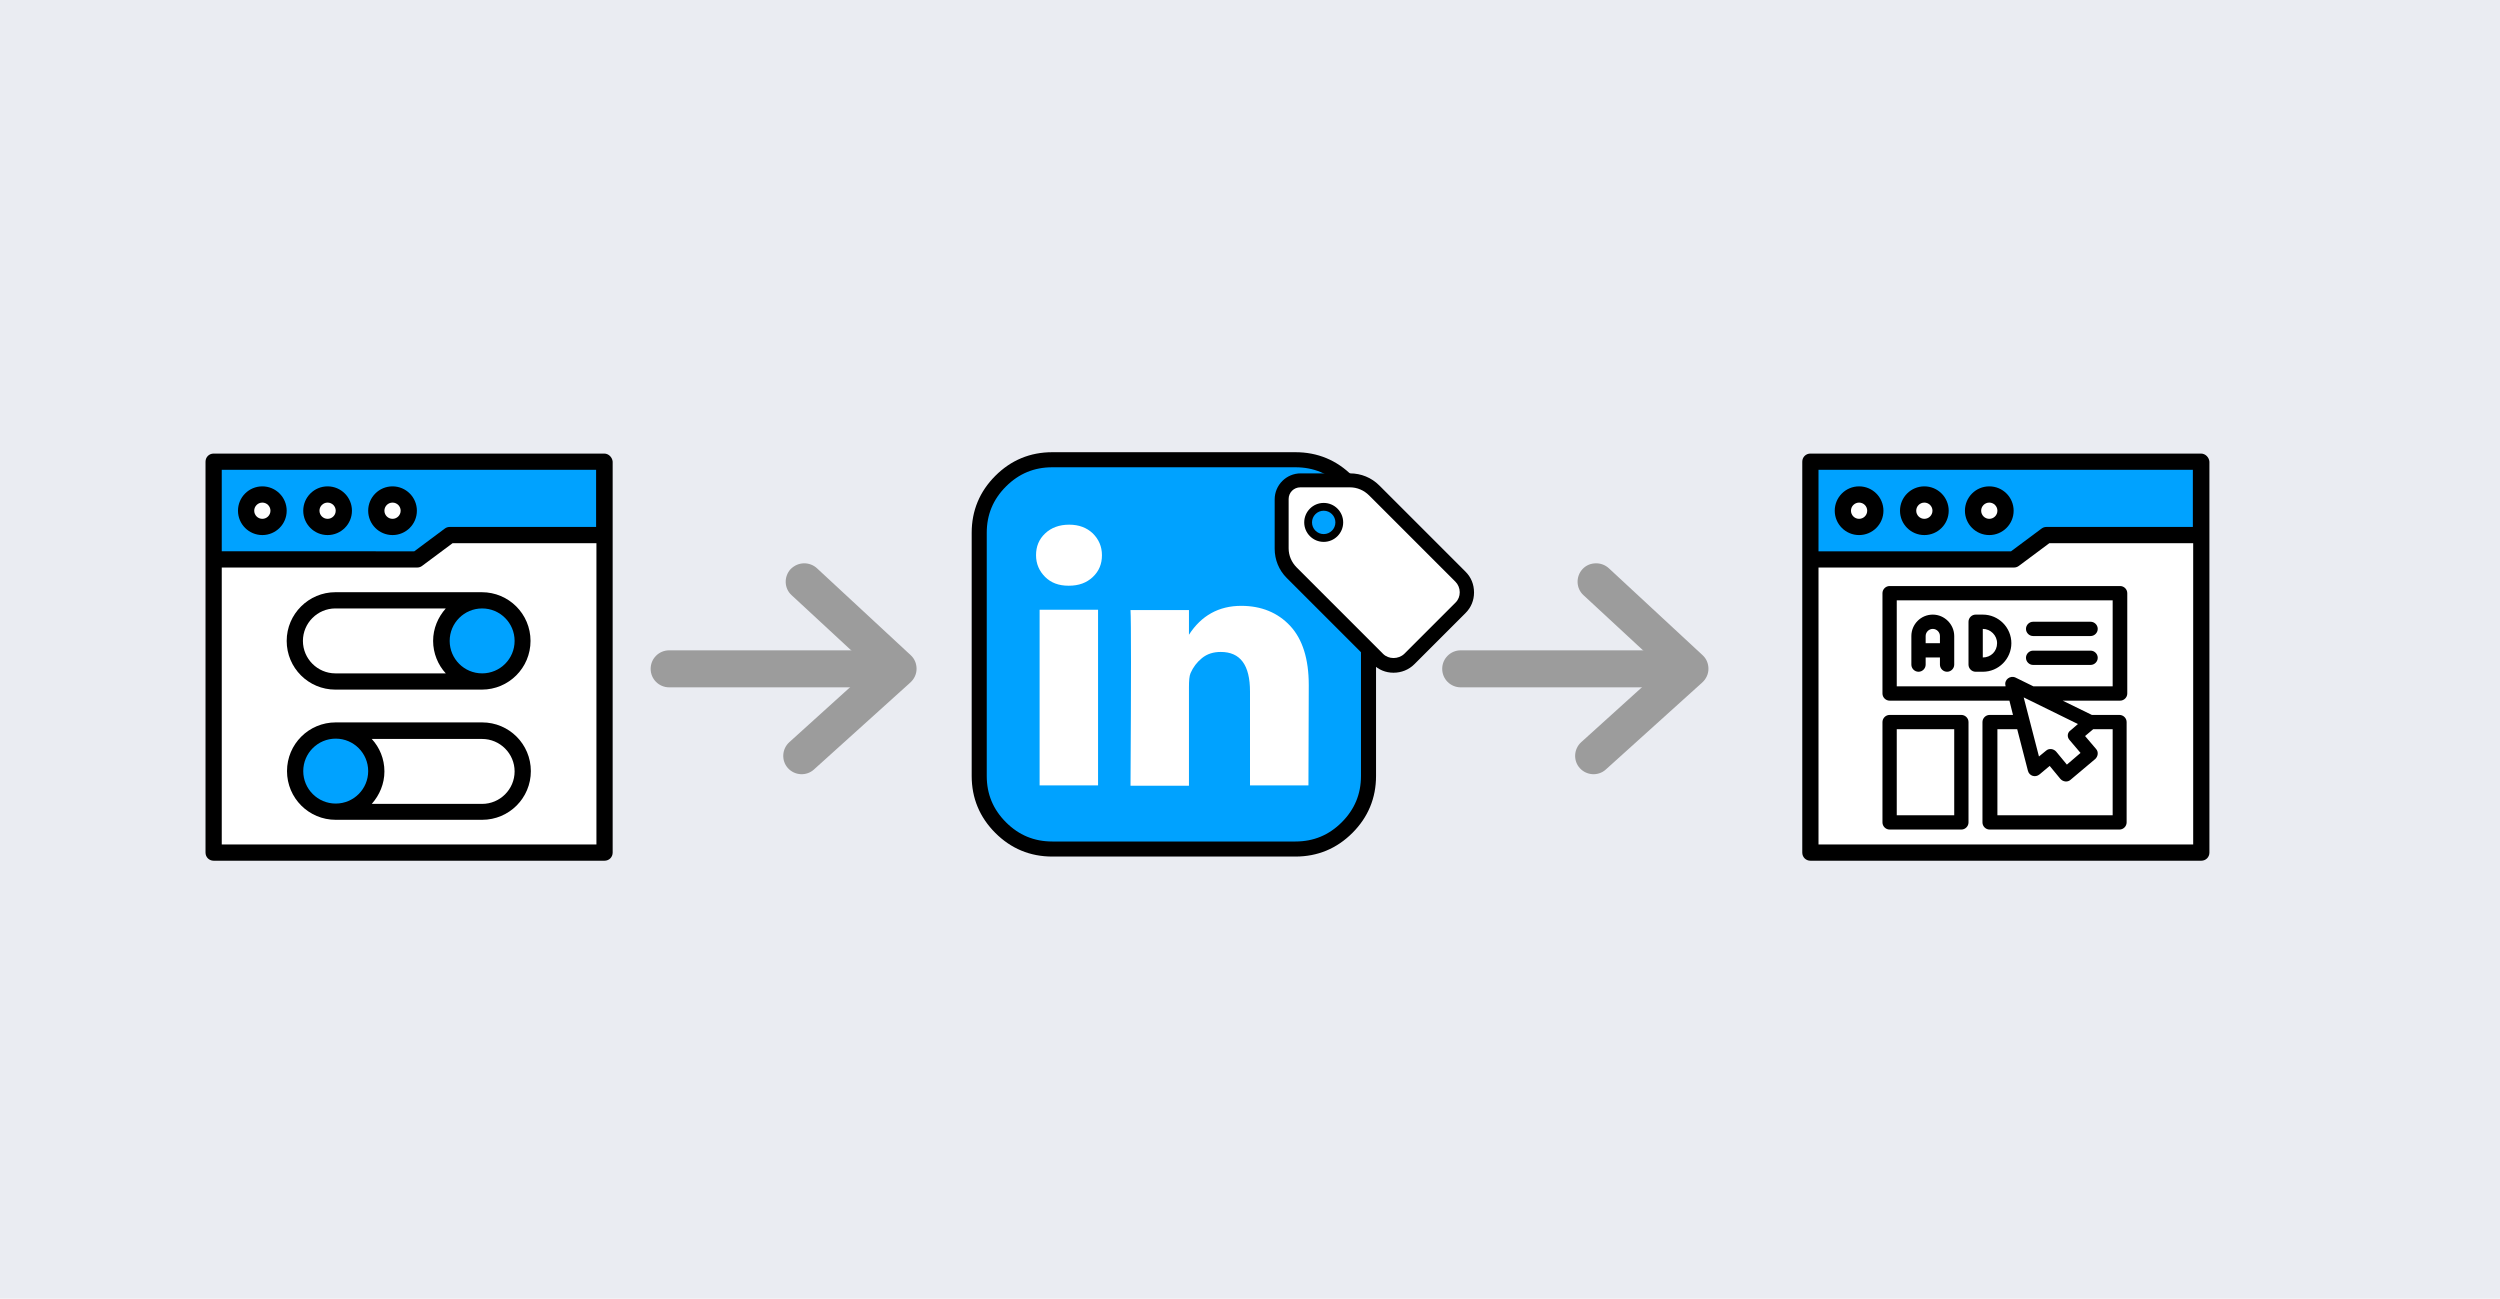 <?xml version="1.0" encoding="utf-8"?>
<!-- Generator: Adobe Illustrator 27.9.6, SVG Export Plug-In . SVG Version: 9.03 Build 54986)  -->
<!DOCTYPE svg PUBLIC "-//W3C//DTD SVG 1.1//EN" "http://www.w3.org/Graphics/SVG/1.1/DTD/svg11.dtd">
<svg version="1.1" id="Layer_1" xmlns:x="http://ns.adobe.com/Extensibility/1.0/" xmlns:i="http://ns.adobe.com/AdobeIllustrator/10.0/" xmlns:graph="http://ns.adobe.com/Graphs/1.0/"
	 xmlns="http://www.w3.org/2000/svg" xmlns:xlink="http://www.w3.org/1999/xlink" x="0px" y="0px" width="770px" height="400px"
	 viewBox="0 0 770 400" style="enable-background:new 0 0 770 400;" xml:space="preserve">
<style type="text/css">
	.st0{fill:#EAECF2;}
	.st1{fill:#00A2FF;stroke:#000000;stroke-width:4.64;stroke-miterlimit:10;}
	.st2{fill:#FFFFFF;}
	.st3{fill:#00A2FF;}
	.st4{fill:#9C9C9C;}
</style>
<rect class="st0" width="770" height="400"/>
<path class="st1" d="M414.9,148.2c-4.4-4.4-9.7-6.6-15.9-6.6h-74.9c-6.2,0-11.5,2.2-15.9,6.6c-4.4,4.4-6.6,9.7-6.6,15.9v74.9
	c0,6.2,2.2,11.5,6.6,15.9c4.4,4.4,9.7,6.6,15.9,6.6h74.9c6.2,0,11.5-2.2,15.9-6.6c4.4-4.4,6.6-9.7,6.6-15.9v-74.9
	C421.5,157.9,419.3,152.6,414.9,148.2z"/>
<polygon class="st2" points="338.2,241.9 320.2,241.9 320.2,187.8 338.2,187.8 338.2,241.9 "/>
<path class="st2" d="M336.6,177.7c-1.9,1.8-4.3,2.7-7.4,2.7h-0.1c-3,0-5.4-0.9-7.2-2.7c-1.8-1.8-2.8-4-2.8-6.7
	c0-2.7,0.9-4.9,2.8-6.7c1.9-1.8,4.4-2.7,7.4-2.7c3,0,5.4,0.9,7.3,2.7c1.8,1.8,2.8,4,2.8,6.7C339.4,173.7,338.5,175.9,336.6,177.7z"
	/>
<path class="st2" d="M403,241.9h-18V213c0-8.2-3-12.2-9-12.2c-2.3,0-4.2,0.6-5.8,1.9c-1.6,1.3-2.7,2.8-3.5,4.6
	c-0.4,0.9-0.5,2.4-0.5,4.4v30.3h-18c0.2-32.7,0.2-50.7,0-54.1h18v7.6c3.8-5.9,9.2-8.9,16.1-8.9c6.2,0,11.3,2.1,15.1,6.2
	c3.8,4.1,5.7,10.2,5.7,18.2L403,241.9L403,241.9L403,241.9z"/>
<path d="M429.2,207.2c-2.4,0-4.6-0.9-6.3-2.6l-26.6-26.6c-2.4-2.4-3.7-5.6-3.7-9v-15.2c0-4.4,3.6-8,8-8h15.2c3.4,0,6.6,1.3,9,3.7
	l26.6,26.6c1.7,1.7,2.6,3.9,2.6,6.4c0,2.4-0.9,4.6-2.6,6.3l-15.8,15.8C433.9,206.3,431.6,207.2,429.2,207.2z"/>
<path d="M424.3,203.2l-26.6-26.6c-2-2-3.2-4.7-3.2-7.6v-15.2c0-3.3,2.7-6,6-6h15.2c2.9,0,5.6,1.1,7.6,3.2l26.6,26.6
	c1.3,1.3,2,3.1,2,4.9c0,1.9-0.7,3.6-2,4.9l-15.8,15.8c-1.3,1.3-3.1,2-4.9,2C427.4,205.2,425.6,204.5,424.3,203.2z"/>
<path class="st2" d="M400.5,150.1c-2,0-3.6,1.6-3.6,3.6v15.2c0,2.2,0.9,4.3,2.5,5.9l26.6,26.6c1.7,1.7,4.7,1.7,6.5,0l15.8-15.8
	c0.9-0.9,1.3-2,1.3-3.2c0-1.2-0.5-2.4-1.3-3.2l-26.6-26.6c-1.6-1.6-3.7-2.5-5.9-2.5L400.5,150.1z"/>
<circle cx="407.7" cy="160.9" r="6"/>
<circle class="st3" cx="407.7" cy="160.9" r="3.6"/>
<g>
	<path d="M186.1,139.7H65.8c-1.4,0-2.5,1.1-2.5,2.5v120.4c0,1.4,1.1,2.5,2.5,2.5h120.4c1.4,0,2.5-1.1,2.5-2.5V142.2
		C188.6,140.9,187.5,139.7,186.1,139.7z"/>
	<path class="st2" d="M183.6,260.1H68.3v-85.3h60.2c0.6,0,1.1-0.2,1.5-0.5l9.4-7h44.3V260.1z"/>
	<path class="st3" d="M183.6,162.3h-45.1c-0.6,0-1.1,0.2-1.5,0.5l-9.4,7H68.3v-25.1h115.3V162.3z"/>
	<circle cx="80.8" cy="157.3" r="7.5"/>
	<circle class="st2" cx="80.8" cy="157.3" r="2.5"/>
	<circle cx="100.9" cy="157.3" r="7.5"/>
	<circle class="st2" cx="100.9" cy="157.3" r="2.5"/>
	<circle cx="120.9" cy="157.3" r="7.5"/>
	<circle class="st2" cx="120.9" cy="157.3" r="2.5"/>
	<path d="M88.3,197.4c0,8.3,6.7,15,15,15h45.1c8.3,0,15-6.7,15-15s-6.7-15-15-15h-45.1C95.1,182.4,88.3,189.1,88.3,197.4z"/>
	<circle class="st3" cx="148.5" cy="197.4" r="10"/>
	<path class="st2" d="M137.3,207.4h-34c-5.5,0-10-4.5-10-10s4.5-10,10-10h34c-2.4,2.7-3.9,6.2-3.9,10S134.9,204.8,137.3,207.4z"/>
	<path d="M148.5,222.5h-45.1c-8.3,0-15,6.7-15,15s6.7,15,15,15h45.1c8.3,0,15-6.7,15-15S156.8,222.5,148.5,222.5z"/>
	<circle class="st3" cx="103.4" cy="237.5" r="10"/>
	<path class="st2" d="M148.5,247.6h-34c2.4-2.7,3.9-6.2,3.9-10c0-3.9-1.5-7.4-3.9-10h34c5.5,0,10,4.5,10,10S154,247.6,148.5,247.6z"
		/>
</g>
<path d="M677.9,139.7H557.6c-1.4,0-2.5,1.1-2.5,2.5v120.4c0,1.4,1.1,2.5,2.5,2.5h120.4c1.4,0,2.5-1.1,2.5-2.5V142.2
	C680.4,140.9,679.3,139.7,677.9,139.7z"/>
<path class="st2" d="M675.4,260.1H560.1v-85.3h60.2c0.6,0,1.1-0.2,1.5-0.5l9.4-7h44.3V260.1z"/>
<path class="st3" d="M675.4,162.3h-45.1c-0.6,0-1.1,0.2-1.5,0.5l-9.4,7h-59.3v-25.1h115.3V162.3z"/>
<circle cx="572.6" cy="157.3" r="7.5"/>
<circle class="st2" cx="572.6" cy="157.3" r="2.5"/>
<circle cx="592.7" cy="157.3" r="7.5"/>
<circle class="st2" cx="592.7" cy="157.3" r="2.5"/>
<circle cx="612.7" cy="157.3" r="7.5"/>
<circle class="st2" cx="612.7" cy="157.3" r="2.5"/>
<g>
	<g>
		<path class="st4" d="M206.1,200.3h67.6c3.1,0,5.7,2.5,5.7,5.7c0,3.1-2.5,5.7-5.7,5.7h-67.6c-3.1,0-5.7-2.5-5.7-5.7
			C200.4,202.8,203,200.3,206.1,200.3z"/>
	</g>
	<g>
		<path class="st4" d="M247.7,173.5c1.4,0,2.8,0.5,3.9,1.5l28.9,26.8c1.2,1.1,1.8,2.6,1.8,4.2c0,1.6-0.7,3.1-1.9,4.2L250.7,237
			c-2.3,2.1-5.9,1.9-8-0.4s-1.9-5.9,0.4-8l25.1-22.7l-24.4-22.6c-2.3-2.1-2.4-5.7-0.3-8C244.7,174.1,246.2,173.5,247.7,173.5z"/>
	</g>
</g>
<g>
	<g>
		<path class="st4" d="M449.9,200.3h67.6c3.1,0,5.7,2.5,5.7,5.7c0,3.1-2.5,5.7-5.7,5.7h-67.6c-3.1,0-5.7-2.5-5.7-5.7
			C444.2,202.8,446.8,200.3,449.9,200.3z"/>
	</g>
	<g>
		<path class="st4" d="M491.6,173.5c1.4,0,2.8,0.5,3.9,1.5l28.9,26.8c1.2,1.1,1.8,2.6,1.8,4.2c0,1.6-0.7,3.1-1.9,4.2L494.6,237
			c-2.3,2.1-5.9,1.9-8-0.4s-1.9-5.9,0.4-8l25.1-22.7l-24.4-22.6c-2.3-2.1-2.4-5.7-0.3-8C488.5,174.1,490,173.5,491.6,173.5z"/>
	</g>
</g>
<path d="M595.3,189.3c-3.7,0-6.6,3-6.6,6.6v8.8c0,1.2,1,2.2,2.2,2.2s2.2-1,2.2-2.2v-2.2h4.4v2.2c0,1.2,1,2.2,2.2,2.2s2.2-1,2.2-2.2
	v-8.8C601.9,192.3,598.9,189.3,595.3,189.3z M593.1,198.1v-2.2c0-1.2,1-2.2,2.2-2.2s2.2,1,2.2,2.2v2.2H593.1z"/>
<path d="M610.7,189.3h-2.2c-1.2,0-2.2,1-2.2,2.2v13.2c0,1.2,1,2.2,2.2,2.2h2.2c4.9,0,8.8-4,8.8-8.8S615.6,189.3,610.7,189.3z
	 M610.7,202.5v-8.8c2.4,0,4.4,2,4.4,4.4C615.1,200.6,613.2,202.5,610.7,202.5z"/>
<path d="M653,215.8c1.2,0,2.2-1,2.2-2.2v-30.9c0-1.2-1-2.2-2.2-2.2h-71c-1.2,0-2.2,1-2.2,2.2v30.9c0,1.2,1,2.2,2.2,2.2h36.9l1.1,4.4
	h-7.2c-1.2,0-2.2,1-2.2,2.2v30.9c0,1.2,1,2.2,2.2,2.2h40c1.2,0,2.2-1,2.2-2.2v-30.9c0-1.2-1-2.2-2.2-2.2h-8.5l-9-4.4H653z
	 M584.2,211.4v-26.5h66.5v26.5h-24.4l-5.5-2.7c-1.7-0.8-3.6,0.7-3.1,2.5l0,0.2L584.2,211.4L584.2,211.4z M650.8,251.1h-35.6v-26.5
	h6.1l3.3,12.8c0.4,1.6,2.3,2.2,3.6,1.1l3.1-2.6l3.3,4c0.8,0.9,2.2,1.1,3.1,0.3l7.6-6.4c0.9-0.8,1.1-2.2,0.3-3.1l-3.4-4l2.5-2.1h6
	V251.1z M637.4,227.9l3.4,4l-4.2,3.6l-3.3-4c-0.8-0.9-2.2-1.1-3.1-0.3l-2.2,1.8l-4.7-18.2l16.7,8.2l-2.2,1.9
	C636.7,225.6,636.6,227,637.4,227.9L637.4,227.9z"/>
<path d="M604.1,220.2H582c-1.2,0-2.2,1-2.2,2.2v30.9c0,1.2,1,2.2,2.2,2.2h22.1c1.2,0,2.2-1,2.2-2.2v-30.9
	C606.3,221.2,605.3,220.2,604.1,220.2z M601.9,251.1h-17.7v-26.5h17.7V251.1z"/>
<path d="M626.2,195.9h17.7c1.2,0,2.2-1,2.2-2.2s-1-2.2-2.2-2.2h-17.7c-1.2,0-2.2,1-2.2,2.2S625,195.9,626.2,195.9z"/>
<path d="M626.2,204.8h17.7c1.2,0,2.2-1,2.2-2.2s-1-2.2-2.2-2.2h-17.7c-1.2,0-2.2,1-2.2,2.2S625,204.8,626.2,204.8z"/>
</svg>
